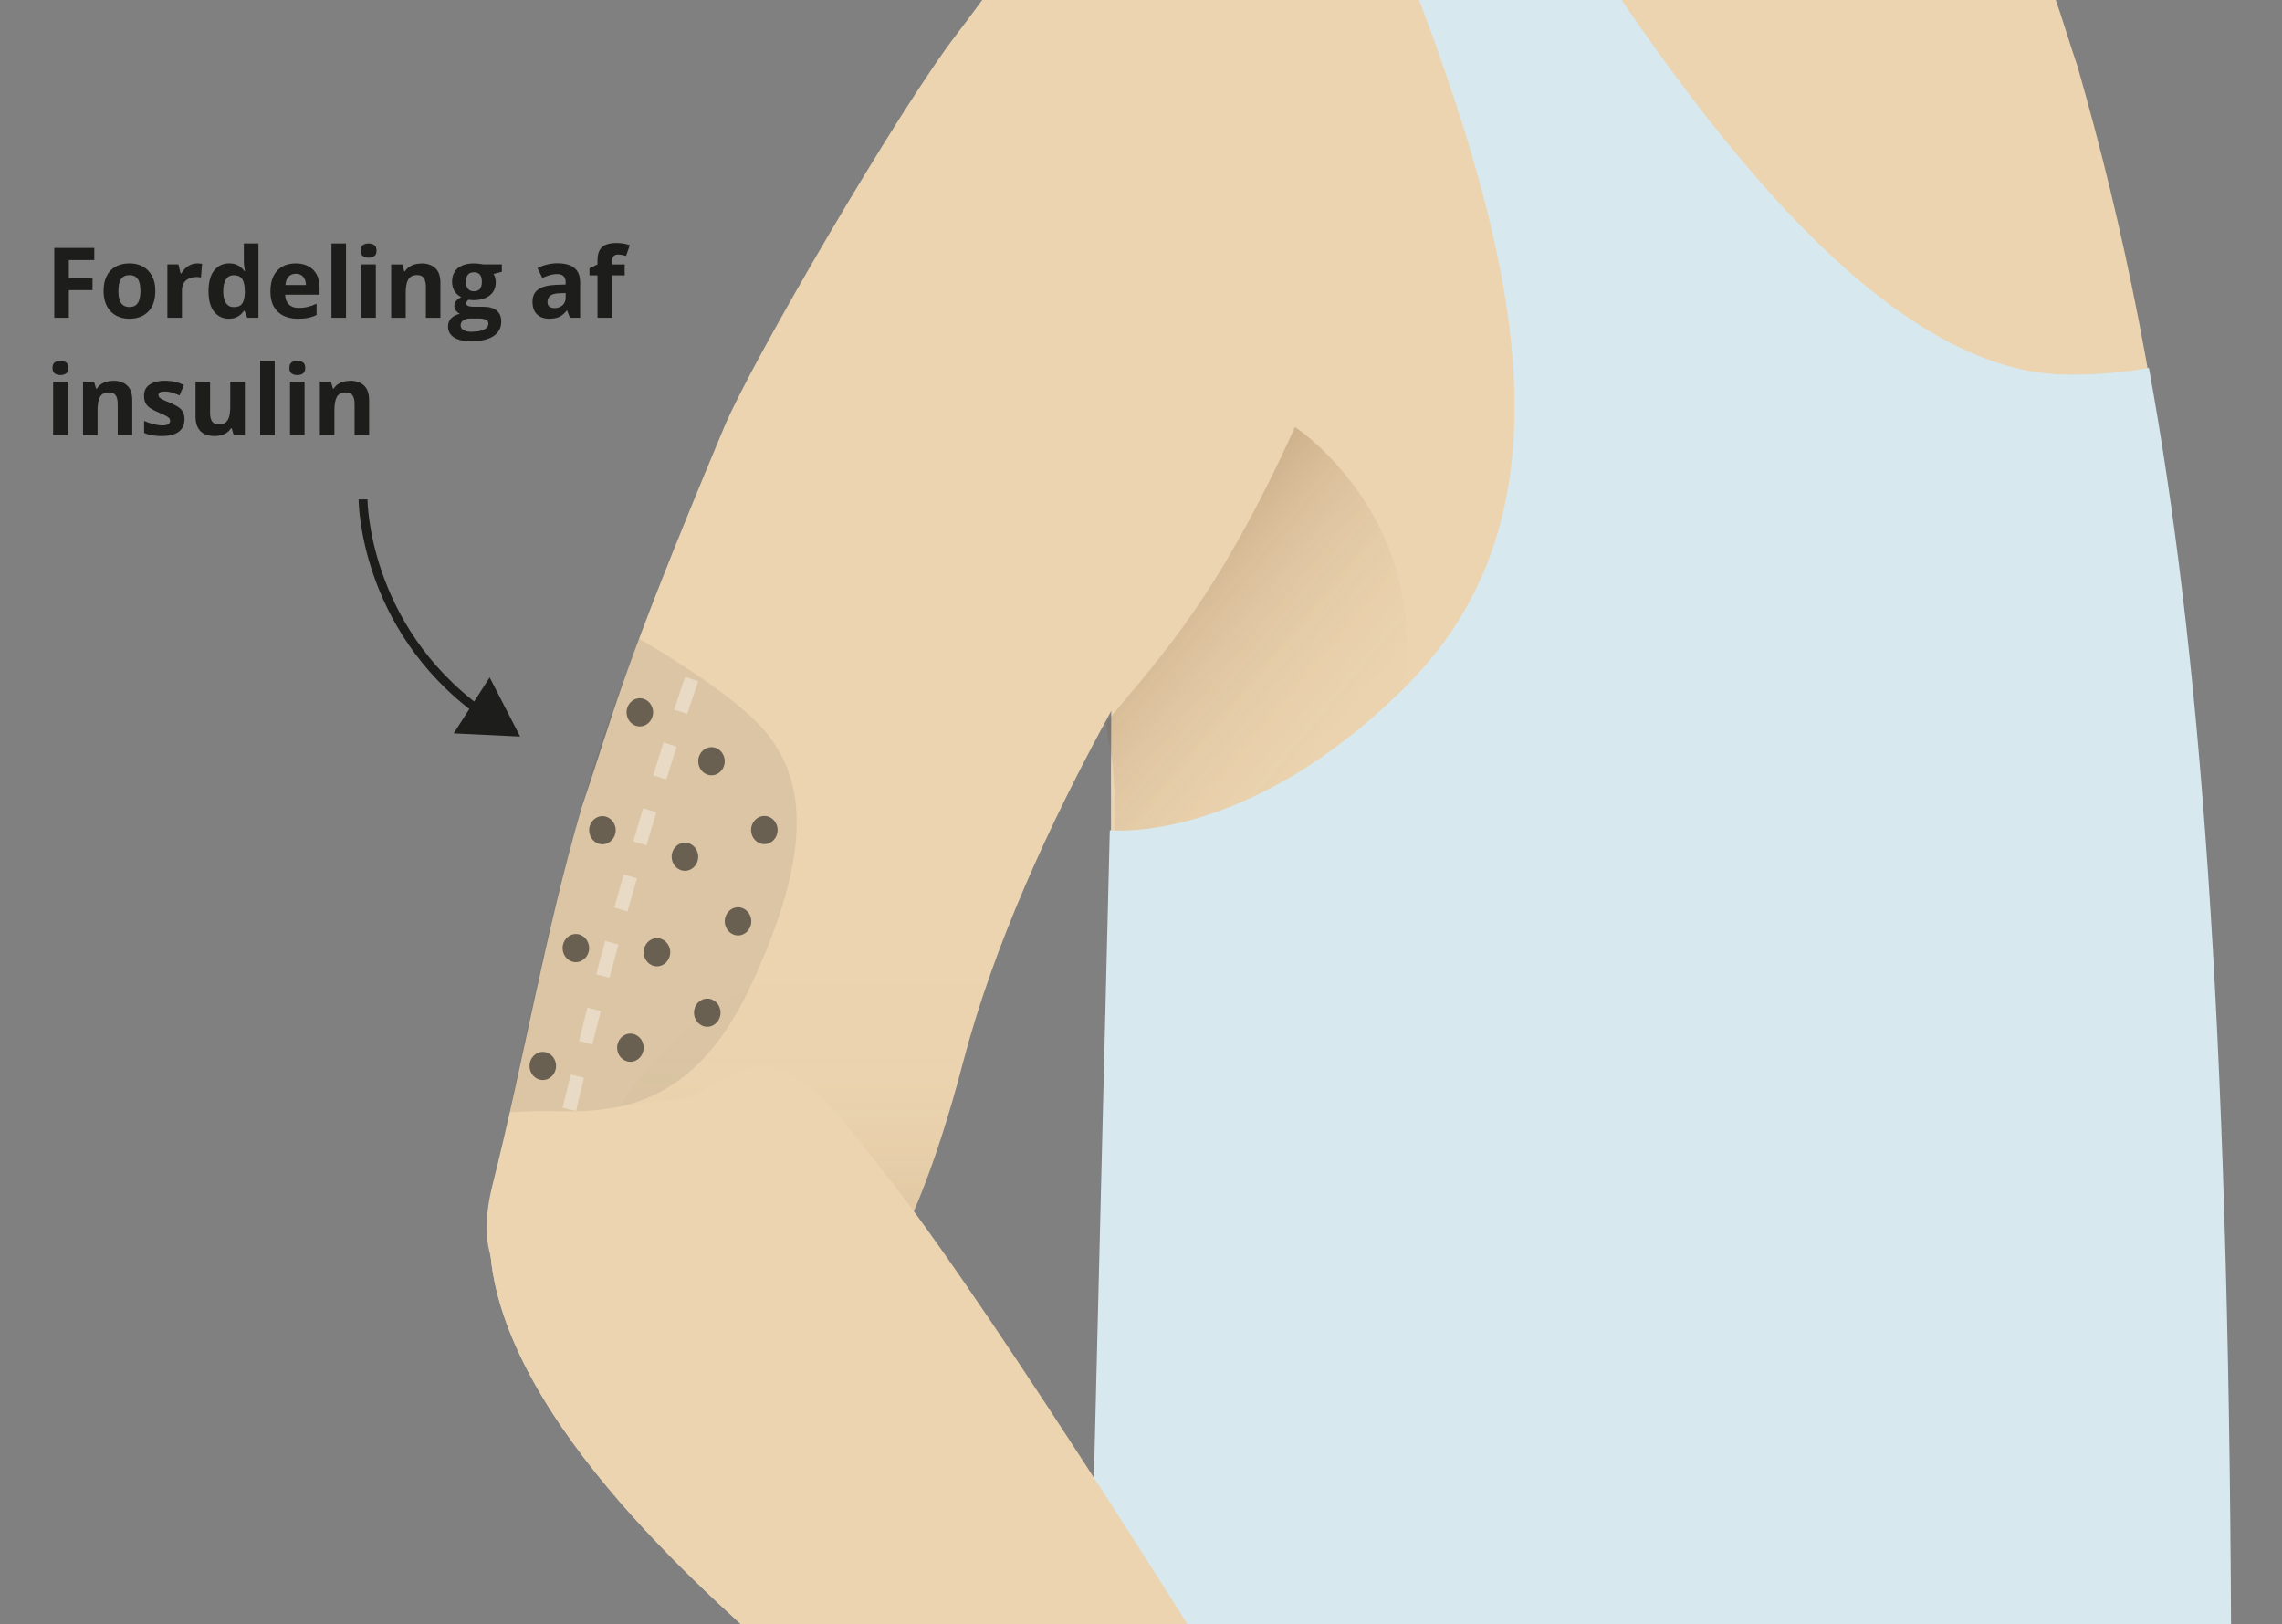 <?xml version="1.0" encoding="UTF-8"?><svg xmlns="http://www.w3.org/2000/svg" xmlns:xlink="http://www.w3.org/1999/xlink" viewBox="0 0 770 548"><rect x="0" y="0" width="770" height="548" fill="#808080" stroke="none"/><defs><clipPath id="clippath"><rect x="-139.87" y="-154.09" width="1120.78" height="1029.09" fill="none"/></clipPath><clipPath id="clippath-2"><rect x="-139.87" y="-154.09" width="1120.78" height="1029.09" fill="none"/></clipPath><clipPath id="clippath-3"><rect x="339.71" y="118.43" width="167.92" height="229.95" fill="none"/></clipPath><filter id="luminosity-noclip-2" x="225.59" y="35.09" width="396.16" height="396.62" color-interpolation-filters="sRGB" filterUnits="userSpaceOnUse"><feFlood flood-color="#fff" result="bg"/><feBlend in="SourceGraphic" in2="bg"/></filter><linearGradient id="Ikke-navngivet_forløb_2" x1="22.22" y1="560.04" x2="25.32" y2="560.04" gradientTransform="translate(-11171.03 -285.26) rotate(90) scale(20.7 -20.7)" gradientUnits="userSpaceOnUse"><stop offset="0" stop-color="#fff"/><stop offset="1" stop-color="#000"/></linearGradient><mask id="mask" x="225.59" y="35.09" width="396.16" height="396.62" maskUnits="userSpaceOnUse"><g filter="url(#luminosity-noclip-2)"><rect x="284.6" y="91.66" width="278.14" height="283.49" transform="translate(-48.3 339.33) rotate(-41.5)" fill="url(#Ikke-navngivet_forløb_2)"/></g></mask><clipPath id="clippath-5"><rect x="143.92" y="193.8" width="152.84" height="184.6" fill="none"/></clipPath><clipPath id="clippath-6"><rect x="-139.87" y="-154.09" width="1120.78" height="1029.09" fill="none"/></clipPath><clipPath id="clippath-7"><rect x="174.25" y="294.55" width="192.05" height="152.9" fill="none"/></clipPath><filter id="luminosity-noclip-3" x="98.66" y="199.61" width="343.23" height="342.79" color-interpolation-filters="sRGB" filterUnits="userSpaceOnUse"><feFlood flood-color="#fff" result="bg"/><feBlend in="SourceGraphic" in2="bg"/></filter><linearGradient id="Ikke-navngivet_forløb_2-2" x1="17.34" y1="546.98" x2="20.45" y2="546.98" gradientTransform="translate(24323.86 1254.97) rotate(-90) scale(43.98 -43.98)" xlink:href="#Ikke-navngivet_forløb_2"/><mask id="mask-1" x="98.66" y="199.61" width="343.23" height="342.79" maskUnits="userSpaceOnUse"><g filter="url(#luminosity-noclip-3)"><rect x="149.7" y="248.35" width="241.15" height="245.3" transform="translate(-187.24 333.98) rotate(-49.3)" fill="url(#Ikke-navngivet_forløb_2-2)"/></g></mask><clipPath id="clippath-9"><rect x="-139.87" y="-154.09" width="1120.78" height="1029.09" fill="none"/></clipPath><clipPath id="clippath-10"><rect x="161.9" y="206.64" width="101.61" height="171.34" fill="none"/></clipPath><clipPath id="clippath-11"><rect x="150.74" y="333.18" width="64.81" height="34.32" fill="none"/></clipPath><clipPath id="clippath-12"><rect x="183.48" y="213.87" width="64.81" height="34.32" fill="none"/></clipPath><clipPath id="clippath-13"><rect x="161.9" y="293.41" width="64.81" height="34.32" fill="none"/></clipPath><clipPath id="clippath-14"><rect x="170.86" y="253.64" width="64.81" height="34.32" fill="none"/></clipPath><clipPath id="clippath-15"><rect x="180.3" y="327.03" width="64.81" height="34.32" fill="none"/></clipPath><clipPath id="clippath-16"><rect x="189.26" y="294.81" width="64.81" height="34.32" fill="none"/></clipPath><clipPath id="clippath-17"><rect x="198.7" y="262.59" width="64.81" height="34.32" fill="none"/></clipPath><clipPath id="clippath-18"><rect x="207.66" y="230.37" width="64.81" height="34.32" fill="none"/></clipPath><clipPath id="clippath-19"><rect x="206.25" y="315.2" width="64.81" height="34.32" fill="none"/></clipPath><clipPath id="clippath-20"><rect x="216.62" y="284.39" width="64.81" height="34.32" fill="none"/></clipPath><clipPath id="clippath-21"><rect x="225.5" y="253.58" width="64.81" height="34.32" fill="none"/></clipPath><linearGradient id="Ikke-navngivet_forløb_14" x1="456.19" y1="287.2" x2="374.43" y2="218.6" gradientUnits="userSpaceOnUse"><stop offset="0" stop-color="#754c24" stop-opacity="0"/><stop offset=".24" stop-color="#754c24" stop-opacity=".03"/><stop offset=".42" stop-color="#754c24" stop-opacity=".11"/><stop offset=".58" stop-color="#754c24" stop-opacity=".25"/><stop offset=".73" stop-color="#754c24" stop-opacity=".44"/><stop offset=".87" stop-color="#754c24" stop-opacity=".69"/><stop offset="1" stop-color="#754c24" stop-opacity="1"/><stop offset="1" stop-color="#754c24"/></linearGradient><linearGradient id="Ikke-navngivet_forløb_19" x1="270.27" y1="316.27" x2="270.27" y2="444.34" gradientUnits="userSpaceOnUse"><stop offset="0" stop-color="#754c24" stop-opacity="0"/><stop offset=".31" stop-color="#754c24" stop-opacity=".02"/><stop offset=".48" stop-color="#754c24" stop-opacity=".09"/><stop offset=".62" stop-color="#754c24" stop-opacity=".21"/><stop offset=".74" stop-color="#754c24" stop-opacity=".38"/><stop offset=".85" stop-color="#754c24" stop-opacity=".59"/><stop offset=".95" stop-color="#754c24" stop-opacity=".86"/><stop offset="1" stop-color="#754c24"/></linearGradient></defs><g isolation="isolate"><g id="overarm"><path d="M751.71,548c-1.19-291.84-19.72-417.67-50.73-525.68-9.98-29.32-9.42-39.32-33.98-50.32-90.21-40.43-244.29-47.39-255.21-42.17-51.68,24.7-70.18,57.39-89.07,81.83-18.89,24.43-68.94,109.95-78.35,132.42-35.89,85.69-36.62,94.73-48.02,128.15-12.39,42.21-19.81,86.56-30.13,127.41-10.32,40.84,21.41,45.25,46.6,45.25s73.56,61.14,112.16-86.53c10.1-38.66,28.79-79.9,49.98-118.51-.76,109.56,2.46,240.65,22.58,297.33,34.27,96.59,354.37,15.97,354.37,15.97,0,0,1.94-1.4,4.34-5.15h-4.53Z" fill="#ecd4b0"/><g clip-path="url(#clippath)"><g clip-path="url(#clippath-2)"><g mix-blend-mode="multiply" opacity=".08"><g clip-path="url(#clippath-5)"><path d="M254.73,243.04c-9.71-9.46-25.98-19.86-39.06-27.53-9.18,24.45-13.5,35.6-19.76,58.03-9.98,33.99-16.67,67.63-24.07,101.75,5.57-.24,9.36-.43,9.36-.43,20.97,.22,50.8,3.52,72.12-42.22s19.57-71.89,1.41-89.6" fill="#1d1d1b"/></g></g></g><g clip-path="url(#clippath-6)"><path d="M300.32,402.57c-58.39-49.25-128.47-14.01-128.47-14.01" fill="#ecd4b0"/><path d="M171.85,388.56c-28.09,55.79,39.62,124.41,78.15,159.44,131.87,119.9,168,27.55,168,27.55" fill="#ecd4b0"/></g><g clip-path="url(#clippath-9)"><g opacity=".36"><g clip-path="url(#clippath-10)"><path d="M233.39,229.13s-21.06,59.98-41.3,145.21" fill="none" stroke="#fff" stroke-dasharray="0 0 11.62 11.62" stroke-width="4.65"/></g></g><g opacity=".6"><g clip-path="url(#clippath-11)"><path d="M183.15,364.4c2.47,0,4.48-2.13,4.48-4.75s-2.01-4.75-4.48-4.75-4.48,2.13-4.48,4.75,2.01,4.75,4.48,4.75" fill="#1d1d1b"/></g></g><g opacity=".6"><g clip-path="url(#clippath-12)"><path d="M215.89,245.09c2.47,0,4.48-2.13,4.48-4.75s-2.01-4.75-4.48-4.75-4.48,2.13-4.48,4.75,2.01,4.75,4.48,4.75" fill="#1d1d1b"/></g></g><g opacity=".6"><g clip-path="url(#clippath-13)"><path d="M194.31,324.63c2.47,0,4.48-2.13,4.48-4.75s-2.01-4.75-4.48-4.75-4.48,2.13-4.48,4.75,2.01,4.75,4.48,4.75" fill="#1d1d1b"/></g></g><g opacity=".6"><g clip-path="url(#clippath-14)"><path d="M203.27,284.86c2.47,0,4.48-2.13,4.48-4.75s-2.01-4.75-4.48-4.75-4.48,2.13-4.48,4.75,2.01,4.75,4.48,4.75" fill="#1d1d1b"/></g></g><g opacity=".6"><g clip-path="url(#clippath-15)"><path d="M212.71,358.24c2.47,0,4.48-2.13,4.48-4.75s-2.01-4.75-4.48-4.75-4.48,2.13-4.48,4.75,2.01,4.75,4.48,4.75" fill="#1d1d1b"/></g></g><g opacity=".6"><g clip-path="url(#clippath-16)"><path d="M221.67,326.03c2.47,0,4.48-2.13,4.48-4.75s-2.01-4.75-4.48-4.75-4.48,2.13-4.48,4.75,2.01,4.75,4.48,4.75" fill="#1d1d1b"/></g></g><g opacity=".6"><g clip-path="url(#clippath-17)"><path d="M231.11,293.81c2.47,0,4.48-2.13,4.48-4.75s-2.01-4.75-4.48-4.75-4.48,2.13-4.48,4.75,2.01,4.75,4.48,4.75" fill="#1d1d1b"/></g></g><g opacity=".6"><g clip-path="url(#clippath-18)"><path d="M240.07,261.59c2.47,0,4.48-2.13,4.48-4.75s-2.01-4.75-4.48-4.75-4.48,2.13-4.48,4.75,2.01,4.75,4.48,4.75" fill="#1d1d1b"/></g></g><g opacity=".6"><g clip-path="url(#clippath-19)"><path d="M238.65,346.42c2.47,0,4.48-2.13,4.48-4.75s-2.01-4.75-4.48-4.75-4.48,2.13-4.48,4.75,2.01,4.75,4.48,4.75" fill="#1d1d1b"/></g></g><g opacity=".6"><g clip-path="url(#clippath-20)"><path d="M249.03,315.61c2.47,0,4.48-2.13,4.48-4.75s-2.01-4.75-4.48-4.75-4.48,2.13-4.48,4.75,2.01,4.75,4.48,4.75" fill="#1d1d1b"/></g></g><g opacity=".6"><g clip-path="url(#clippath-21)"><path d="M257.91,284.8c2.47,0,4.48-2.13,4.48-4.75s-2.01-4.75-4.48-4.75-4.48,2.13-4.48,4.75,2.01,4.75,4.48,4.75" fill="#1d1d1b"/></g></g></g></g><g><path d="M23.23,107.21h-4.91v-23.56h13.5v4.09h-8.59v6.07h7.99v4.08h-7.99v9.31Z" fill="#1d1d1b"/><path d="M52.41,98.17c0,1.5-.2,2.84-.6,4-.4,1.16-.99,2.14-1.76,2.94-.77,.8-1.69,1.4-2.77,1.81-1.08,.41-2.3,.61-3.65,.61-1.27,0-2.43-.2-3.49-.61s-1.98-1.01-2.75-1.81c-.78-.8-1.38-1.78-1.8-2.94-.42-1.16-.64-2.49-.64-4,0-2,.35-3.69,1.06-5.08s1.72-2.44,3.03-3.16,2.87-1.08,4.69-1.08c1.69,0,3.18,.36,4.49,1.08,1.3,.72,2.33,1.77,3.08,3.16s1.12,3.08,1.12,5.08Zm-12.46,0c0,1.18,.13,2.18,.39,2.98s.66,1.41,1.21,1.82,1.26,.61,2.14,.61,1.58-.2,2.12-.61,.94-1.02,1.19-1.82,.38-1.8,.38-2.98-.13-2.18-.38-2.97c-.25-.79-.65-1.38-1.2-1.78s-1.26-.6-2.14-.6c-1.3,0-2.24,.45-2.83,1.34-.59,.89-.88,2.23-.88,4.01Z" fill="#1d1d1b"/><path d="M66.52,88.86c.25,0,.53,.01,.86,.04,.33,.03,.59,.06,.8,.1l-.37,4.61c-.16-.05-.39-.09-.68-.12-.3-.03-.55-.04-.77-.04-.63,0-1.25,.08-1.84,.24-.6,.16-1.13,.42-1.6,.78s-.85,.83-1.12,1.42c-.27,.59-.41,1.3-.41,2.15v9.17h-4.91v-18.01h3.72l.73,3.03h.24c.35-.61,.8-1.17,1.33-1.68,.53-.51,1.14-.92,1.82-1.22,.68-.31,1.42-.46,2.22-.46Z" fill="#1d1d1b"/><path d="M77.16,107.53c-2.01,0-3.64-.79-4.91-2.36-1.26-1.57-1.89-3.89-1.89-6.94s.64-5.42,1.92-7c1.28-1.58,2.95-2.38,5.01-2.38,.86,0,1.62,.12,2.27,.35s1.22,.55,1.7,.95,.88,.84,1.22,1.34h.16c-.06-.34-.14-.85-.23-1.52-.09-.67-.14-1.36-.14-2.07v-5.77h4.93v25.07h-3.77l-.95-2.34h-.21c-.31,.49-.7,.94-1.17,1.35-.47,.4-1.02,.72-1.67,.96s-1.4,.35-2.27,.35Zm1.72-3.92c1.34,0,2.29-.4,2.84-1.2,.55-.8,.85-2.01,.88-3.62v-.53c0-1.75-.27-3.09-.81-4.02s-1.54-1.39-3-1.39c-1.08,0-1.93,.47-2.55,1.4s-.92,2.28-.92,4.04,.31,3.09,.93,3.98,1.49,1.34,2.62,1.34Z" fill="#1d1d1b"/><path d="M99.76,88.86c1.67,0,3.1,.32,4.3,.96,1.2,.64,2.13,1.57,2.79,2.78s.98,2.7,.98,4.45v2.38h-11.62c.05,1.39,.47,2.47,1.25,3.26,.78,.79,1.86,1.18,3.25,1.18,1.15,0,2.2-.12,3.16-.35s1.94-.59,2.95-1.06v3.8c-.89,.44-1.82,.76-2.8,.97-.97,.2-2.15,.31-3.54,.31-1.8,0-3.4-.33-4.79-1s-2.48-1.68-3.27-3.05c-.79-1.36-1.18-3.08-1.18-5.16s.36-3.86,1.07-5.26c.71-1.4,1.71-2.45,2.99-3.16,1.28-.7,2.77-1.06,4.46-1.06Zm.03,3.5c-.96,0-1.75,.31-2.38,.92-.63,.61-.99,1.57-1.09,2.88h6.9c-.01-.73-.14-1.38-.39-1.95-.25-.57-.63-1.02-1.13-1.35-.5-.33-1.14-.5-1.91-.5Z" fill="#1d1d1b"/><path d="M116.75,107.21h-4.91v-25.07h4.91v25.07Z" fill="#1d1d1b"/><path d="M124.37,82.14c.73,0,1.36,.17,1.89,.51,.53,.34,.79,.97,.79,1.89s-.26,1.54-.79,1.89c-.53,.35-1.15,.52-1.89,.52s-1.37-.17-1.89-.52c-.52-.35-.78-.98-.78-1.89s.26-1.56,.78-1.89c.52-.34,1.15-.51,1.89-.51Zm2.45,7.06v18.01h-4.91v-18.01h4.91Z" fill="#1d1d1b"/><path d="M142.21,88.86c1.92,0,3.47,.52,4.64,1.57,1.17,1.05,1.76,2.73,1.76,5.04v11.75h-4.91v-10.52c0-1.29-.23-2.26-.7-2.92-.47-.66-1.2-.98-2.2-.98-1.5,0-2.53,.51-3.08,1.53s-.82,2.49-.82,4.42v8.48h-4.91v-18.01h3.75l.66,2.3h.27c.39-.62,.87-1.13,1.44-1.51s1.21-.67,1.92-.85c.7-.18,1.43-.27,2.18-.27Z" fill="#1d1d1b"/><path d="M158.93,115.14c-2.51,0-4.43-.44-5.76-1.31-1.33-.88-1.99-2.1-1.99-3.68,0-1.08,.34-1.99,1.02-2.72s1.67-1.25,2.98-1.56c-.5-.21-.95-.57-1.32-1.06-.38-.49-.56-1.01-.56-1.55,0-.69,.2-1.26,.6-1.72s.97-.91,1.72-1.35c-.95-.41-1.69-1.06-2.25-1.97-.55-.9-.83-1.97-.83-3.19,0-1.31,.29-2.42,.86-3.34,.57-.92,1.41-1.62,2.51-2.1,1.1-.48,2.44-.73,4.02-.73,.33,0,.72,.02,1.16,.06s.85,.09,1.22,.15c.37,.05,.62,.1,.75,.13h6.28v2.5l-2.82,.73c.26,.4,.45,.82,.58,1.27s.19,.93,.19,1.43c0,1.93-.67,3.44-2.02,4.52-1.35,1.08-3.22,1.62-5.62,1.62-.57-.03-1.11-.08-1.61-.13-.25,.19-.44,.4-.56,.61s-.19,.44-.19,.68,.1,.43,.3,.59c.2,.16,.5,.27,.9,.35,.4,.08,.9,.12,1.51,.12h3.06c1.98,0,3.48,.42,4.52,1.27,1.04,.85,1.55,2.09,1.55,3.74,0,2.11-.88,3.74-2.63,4.9-1.76,1.16-4.28,1.74-7.56,1.74Zm.21-3.21c1.17,0,2.18-.11,3.02-.33,.84-.22,1.49-.53,1.94-.93,.45-.4,.68-.88,.68-1.44,0-.45-.13-.81-.39-1.07-.26-.26-.66-.45-1.19-.56-.53-.11-1.21-.16-2.04-.16h-2.55c-.6,0-1.14,.1-1.62,.29s-.86,.46-1.14,.81-.42,.75-.42,1.22c0,.68,.32,1.21,.97,1.6s1.56,.58,2.73,.58Zm.79-13.66c.92,0,1.6-.28,2.03-.85s.64-1.34,.64-2.32c0-1.08-.22-1.9-.67-2.44-.45-.54-1.11-.81-2.01-.81s-1.58,.27-2.03,.81c-.45,.54-.68,1.36-.68,2.44,0,.98,.22,1.75,.67,2.32s1.13,.85,2.04,.85Z" fill="#1d1d1b"/><path d="M188.26,88.83c2.42,0,4.27,.53,5.56,1.58s1.93,2.65,1.93,4.8v12h-3.43l-.95-2.45h-.13c-.52,.64-1.04,1.17-1.58,1.58s-1.15,.71-1.85,.9-1.55,.29-2.55,.29c-1.06,0-2.02-.2-2.86-.61s-1.51-1.03-1.99-1.88-.73-1.92-.73-3.21c0-1.91,.67-3.32,2.01-4.23s3.36-1.41,6.04-1.51l3.13-.1v-.79c0-.95-.25-1.64-.74-2.08s-1.18-.66-2.06-.66-1.72,.12-2.56,.37-1.68,.56-2.51,.93l-1.63-3.32c.96-.5,2.03-.9,3.21-1.19,1.19-.29,2.41-.44,3.68-.44Zm2.61,10.04l-1.9,.06c-1.59,.04-2.69,.33-3.31,.85s-.93,1.22-.93,2.08c0,.75,.22,1.29,.66,1.6s1.02,.48,1.72,.48c1.05,0,1.94-.31,2.67-.93,.73-.62,1.09-1.51,1.09-2.66v-1.48Z" fill="#1d1d1b"/><path d="M210.77,92.89h-4.25v14.32h-4.91v-14.32h-2.71v-2.37l2.71-1.32v-1.32c0-1.54,.26-2.73,.78-3.58,.52-.85,1.26-1.46,2.21-1.8,.95-.35,2.08-.52,3.38-.52,.96,0,1.83,.08,2.61,.23s1.42,.33,1.92,.52l-1.26,3.61c-.38-.12-.78-.23-1.22-.32s-.95-.15-1.51-.15c-.69,0-1.19,.21-1.51,.62-.32,.41-.48,.94-.48,1.59v1.13h4.25v3.69Z" fill="#1d1d1b"/><path d="M20.39,121.74c.73,0,1.36,.17,1.89,.51,.53,.34,.79,.97,.79,1.89s-.26,1.54-.79,1.89c-.53,.35-1.15,.52-1.89,.52s-1.37-.17-1.89-.52c-.52-.35-.78-.98-.78-1.89s.26-1.56,.78-1.89c.52-.34,1.15-.51,1.89-.51Zm2.45,7.06v18.01h-4.91v-18.01h4.91Z" fill="#1d1d1b"/><path d="M38.23,128.46c1.92,0,3.47,.52,4.64,1.57,1.17,1.05,1.76,2.73,1.76,5.04v11.75h-4.91v-10.52c0-1.29-.23-2.26-.7-2.92-.47-.66-1.2-.98-2.2-.98-1.5,0-2.53,.51-3.08,1.53s-.82,2.49-.82,4.42v8.48h-4.91v-18.01h3.75l.66,2.3h.27c.39-.62,.87-1.13,1.44-1.51s1.21-.67,1.92-.85c.7-.18,1.43-.27,2.18-.27Z" fill="#1d1d1b"/><path d="M62.25,141.46c0,1.22-.29,2.26-.86,3.1-.57,.84-1.43,1.48-2.57,1.92-1.14,.43-2.56,.65-4.25,.65-1.26,0-2.33-.08-3.23-.24s-1.8-.43-2.71-.81v-4.06c.98,.44,2.03,.8,3.15,1.09,1.12,.29,2.11,.43,2.96,.43,.96,0,1.64-.14,2.05-.43,.41-.28,.62-.66,.62-1.12,0-.3-.08-.57-.25-.81-.17-.24-.52-.52-1.07-.82-.55-.31-1.41-.71-2.58-1.2-1.13-.47-2.05-.95-2.78-1.43-.72-.48-1.26-1.06-1.61-1.72-.35-.66-.52-1.5-.52-2.52,0-1.67,.65-2.92,1.94-3.76s3.03-1.27,5.2-1.27c1.12,0,2.18,.11,3.2,.34,1.01,.23,2.06,.59,3.13,1.08l-1.48,3.54c-.89-.39-1.73-.7-2.52-.95-.79-.25-1.59-.37-2.41-.37-.72,0-1.26,.1-1.63,.29s-.55,.49-.55,.89c0,.29,.09,.55,.28,.77s.55,.48,1.1,.75c.54,.27,1.34,.63,2.39,1.06,1.02,.42,1.91,.86,2.66,1.31s1.33,1.02,1.74,1.69c.41,.67,.61,1.54,.61,2.6Z" fill="#1d1d1b"/><path d="M82.62,128.8v18.01h-3.77l-.66-2.3h-.26c-.39,.61-.87,1.11-1.45,1.5s-1.22,.67-1.92,.85-1.42,.27-2.18,.27c-1.29,0-2.41-.23-3.37-.68-.96-.46-1.7-1.17-2.23-2.14-.53-.97-.8-2.22-.8-3.77v-11.75h4.91v10.52c0,1.29,.23,2.26,.69,2.92s1.2,.98,2.21,.98,1.78-.23,2.35-.69c.57-.46,.97-1.13,1.2-2.01,.23-.89,.35-1.97,.35-3.25v-8.48h4.91Z" fill="#1d1d1b"/><path d="M92.69,146.81h-4.91v-25.07h4.91v25.07Z" fill="#1d1d1b"/><path d="M100.31,121.74c.73,0,1.36,.17,1.89,.51,.53,.34,.79,.97,.79,1.89s-.26,1.54-.79,1.89c-.53,.35-1.15,.52-1.89,.52s-1.37-.17-1.89-.52c-.52-.35-.78-.98-.78-1.89s.26-1.56,.78-1.89c.52-.34,1.15-.51,1.89-.51Zm2.45,7.06v18.01h-4.91v-18.01h4.91Z" fill="#1d1d1b"/><path d="M118.15,128.46c1.92,0,3.47,.52,4.64,1.57,1.17,1.05,1.76,2.73,1.76,5.04v11.75h-4.91v-10.52c0-1.29-.23-2.26-.7-2.92-.47-.66-1.2-.98-2.2-.98-1.5,0-2.53,.51-3.08,1.53s-.82,2.49-.82,4.42v8.48h-4.91v-18.01h3.75l.66,2.3h.27c.39-.62,.87-1.13,1.44-1.51s1.21-.67,1.92-.85c.7-.18,1.43-.27,2.18-.27Z" fill="#1d1d1b"/></g><g><path d="M122.5,168.5s0,42.6,39.3,71.45" fill="none" stroke="#1d1d1b" stroke-miterlimit="10" stroke-width="3"/><polygon points="153.09 247.44 175.5 248.5 165.22 228.56 153.09 247.44" fill="#1d1d1b"/></g><path d="M436.97,144.07c-25.96,57.12-44.21,76.13-63.15,98.98-1.33,1.6,1.29,11.41,1.52,13.79,2.54,26.65-.3,54.37-2.64,86.56-.25,3.48,2.4-1.01,5.3-1.48,19.53-3.12,57.74-7.27,88.04-83.09,30.3-75.82-29.08-114.77-29.08-114.77" fill="url(#Ikke-navngivet_forløb_14)" opacity=".25"/><path d="M697.87,126.39c-72.27,0-144.25-115.22-183.15-175.91,0,0-3.36-3.74-5.32-8.2l-58.68-13.27c46.59,115.02,95.96,230.09,23.94,302.28-53.83,53.95-100.19,48.83-100.19,48.83l-6.66,271.57h385.01c-.86-210.16-10.7-334.23-27.73-427.55-8.02,1.48-17.05,2.26-27.21,2.26Z" fill="#d8e8ef"/><path d="M216.33,362.99c-37,44.86,10.23,81.36,10.23,81.36l74.13-20.01c8.31-15.01,16.5-36.19,24.29-65.98,3.5-13.4,8.09-27.11,13.4-40.92-33.48-5.03-89.05,5.55-122.04,45.55" fill="url(#Ikke-navngivet_forløb_19)" opacity=".25"/><path d="M171.85,388.56c-28.09,55.79,39.62,124.41,78.15,159.44,131.87,119.9,168,27.55,168,27.55,0,0-82.25-132.34-117-176.55-19.32-24.57-26.38-34.77-41-39-9.77-2.83-22.94,10.77-31.92,11.09-31.78,1.12-56.23,17.46-56.23,17.46" fill="#ecd4b0"/></g></g></svg>